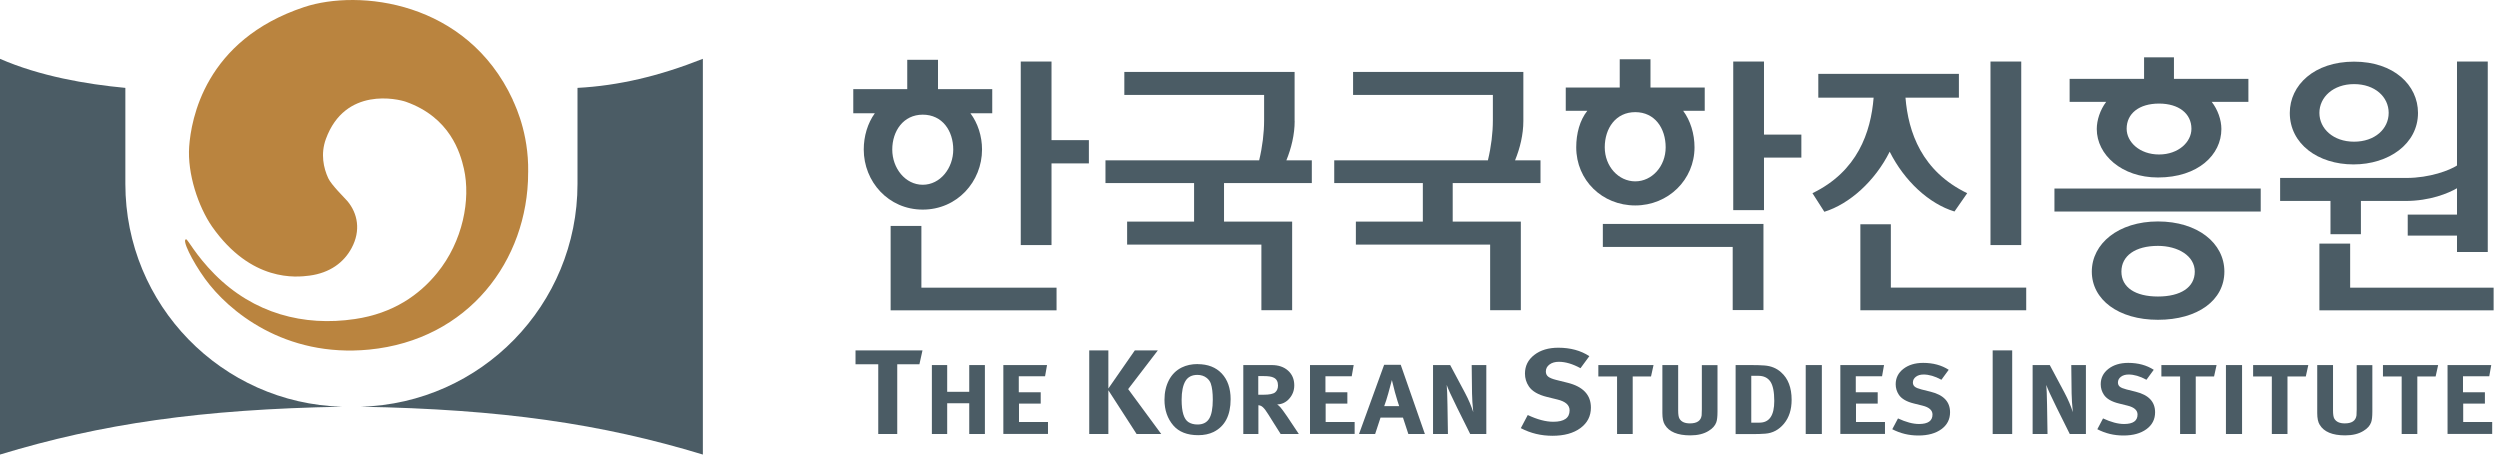 <svg width="264" height="48" viewBox="0 0 264 48" fill="none" xmlns="http://www.w3.org/2000/svg">
<path d="M102.474 11.958C103.264 13.007 103.703 14.387 103.703 15.788C103.703 19.18 101.072 22.134 97.443 22.134C93.814 22.134 91.212 19.18 91.212 15.788C91.212 14.387 91.622 13.007 92.384 11.958H90.106V9.414H95.805V6.316H99.053V9.414H104.781V11.958H102.474ZM94.051 32.778V23.859H97.299V30.377H111.572V32.77H94.058L94.051 32.778ZM97.443 12.109C95.395 12.109 94.223 13.834 94.223 15.796C94.223 17.758 95.596 19.511 97.443 19.511C99.29 19.511 100.663 17.758 100.663 15.796C100.663 13.834 99.527 12.109 97.443 12.109ZM111.04 17.255V25.878H107.792V6.496H111.04V14.797H114.986V17.255H111.04Z" fill="#4B5C65"/>
<path d="M136.717 12.779C136.717 14.209 136.365 15.647 135.84 16.933H138.528V19.333H129.257V23.401H136.451V32.758H133.203V25.83H119.024V23.401H126.095V19.333H116.738V16.933H132.966C133.318 15.474 133.49 14.008 133.49 12.722V10.027H118.729V7.598H136.71V12.772L136.717 12.779Z" fill="#4B5C65"/>
<path d="M160.866 12.779C160.866 14.209 160.514 15.647 159.989 16.933H162.677V19.333H153.406V23.401H160.6V32.758H157.359V25.83H143.18V23.401H150.252V19.333H140.895V16.933H157.122C157.474 15.474 157.647 14.008 157.647 12.722V10.027H142.885V7.598H160.866V12.772V12.779Z" fill="#4B5C65"/>
<path d="M177.741 11.698C178.502 12.719 178.941 14.127 178.941 15.557C178.941 18.978 176.167 21.695 172.681 21.695C169.196 21.695 166.45 19.036 166.45 15.557C166.45 14.091 166.831 12.69 167.622 11.698H165.344V9.24H171.043V6.258H174.291V9.24H180.019V11.698H177.741ZM182.973 32.748V26.079H169.26V23.649H186.221V32.741H182.973V32.748ZM172.681 11.842C170.633 11.842 169.462 13.538 169.462 15.557C169.462 17.577 170.921 19.151 172.681 19.151C174.442 19.151 175.894 17.57 175.894 15.557C175.894 13.545 174.751 11.842 172.681 11.842ZM186.278 16.635V22.191H183.03V6.495H186.278V14.213H190.224V16.642H186.278V16.635Z" fill="#4B5C65"/>
<path d="M206.393 22.335C203.705 21.516 201.104 19.116 199.551 16.018C198.006 19.116 195.311 21.545 192.652 22.364L191.395 20.402C196.159 18.095 197.561 13.97 197.855 10.312H192.013V7.797H206.86V10.312H201.219C201.513 13.97 202.943 18.088 207.737 20.402L206.393 22.335ZM196.454 32.77V23.679H199.674V30.37H213.968V32.763H196.454V32.77ZM210.195 25.871V6.496H213.443V25.878H210.195V25.871Z" fill="#4B5C65"/>
<path d="M216.949 22.336V19.907H238.732V22.336H216.949ZM233.558 10.758C234.197 11.577 234.578 12.655 234.578 13.626C234.578 16.342 232.12 18.742 227.88 18.742C224.05 18.742 221.419 16.342 221.419 13.626C221.419 12.691 221.771 11.606 222.411 10.758H218.552V8.329H226.414V6.051H229.569V8.329H237.431V10.758H233.543H233.558ZM227.88 33.77C223.697 33.77 220.895 31.635 220.895 28.681C220.895 25.728 223.705 23.385 227.88 23.385C232.056 23.385 234.894 25.663 234.894 28.681C234.894 31.7 232.091 33.77 227.88 33.77ZM227.88 25.965C225.487 25.965 224.021 27.014 224.021 28.681C224.021 30.349 225.487 31.312 227.88 31.312C230.273 31.312 231.768 30.349 231.768 28.681C231.768 27.014 229.986 25.965 227.88 25.965ZM227.995 10.938C225.889 10.938 224.574 11.987 224.574 13.597C224.574 14.998 225.947 16.313 227.995 16.313C230.043 16.313 231.416 14.998 231.416 13.597C231.416 11.987 230.072 10.938 227.995 10.938Z" fill="#4B5C65"/>
<path d="M259.459 26.604V24.88H254.256V22.659H259.459V19.878C258.554 20.402 256.621 21.221 254.019 21.221H249.312V24.729H246.099V21.221H240.781V18.792H254.112C256.599 18.792 258.705 17.973 259.459 17.477V6.496H262.708V26.611H259.459V26.604ZM248.528 17.362C244.784 17.362 241.802 15.199 241.802 11.922C241.802 8.997 244.375 6.51 248.586 6.51C252.797 6.51 255.341 8.997 255.341 11.922C255.341 15.199 252.244 17.362 248.528 17.362ZM248.586 8.882C246.394 8.882 244.928 10.255 244.928 11.922C244.928 13.589 246.394 14.962 248.586 14.962C250.778 14.962 252.244 13.618 252.244 11.922C252.244 10.226 250.785 8.882 248.586 8.882ZM244.928 32.77V25.727H248.176V30.377H263.326V32.77H244.935H244.928Z" fill="#4B5C65"/>
<path d="M54.15 10.536C49.278 0.058 37.872 -1.149 32.137 0.741C21.609 4.226 20.179 12.642 19.977 15.488C19.776 18.341 20.933 21.812 22.392 23.925C26.546 29.832 31.325 29.279 32.676 29.106C34.84 28.819 36.313 27.719 37.132 26.189C38.124 24.342 37.772 22.53 36.687 21.237C36.399 20.899 34.998 19.541 34.66 18.815C34.171 17.751 33.833 16.257 34.416 14.668C36.449 9.127 42.019 10.45 42.874 10.752C47.545 12.412 48.609 16.156 48.99 17.823C49.716 21.05 48.897 25.477 46.158 28.833C44.297 31.119 41.545 33.095 37.477 33.691C32.073 34.496 26.783 33.109 22.665 28.963C20.631 26.914 19.834 25.269 19.654 25.269C19.173 25.276 20.272 27.532 21.652 29.444C24.117 32.843 30.046 37.781 38.972 36.918C49.479 35.891 55.738 27.511 55.774 18.283C55.767 18.506 55.753 18.729 55.745 18.952C56.011 14.632 54.574 11.47 54.143 10.55" fill="#BA843F"/>
<path d="M13.238 19.42V9.28C9.077 8.892 4.183 8.036 0 6.211V48.001C10.694 44.753 21.229 43.215 36.12 42.949C23.421 42.604 13.238 32.205 13.238 19.42Z" fill="#4B5C65"/>
<path d="M60.984 19.42V9.28C65.332 9.05 69.636 8.029 74.222 6.211V48.001C63.535 44.753 52.992 43.215 38.102 42.949C50.8 42.604 60.984 32.205 60.984 19.42Z" fill="#4B5C65"/>
<path d="M90.336 37H97.415L97.091 38.466H94.749V45.832H92.743V38.466H90.343V37H90.336Z" fill="#4B5C65"/>
<path d="M98.406 38.551H100.023V41.375H102.352V38.551H104.005V45.831H102.352V42.583H100.023V45.831H98.406V38.551Z" fill="#4B5C65"/>
<path d="M105.96 38.55H110.567L110.359 39.736H107.584V41.425H109.899V42.618H107.606V44.565H110.668V45.823H105.953V38.543L105.96 38.55Z" fill="#4B5C65"/>
<path d="M115.023 37H117.043V41.025L119.838 37H122.268L119.134 41.089L122.627 45.832H120.025L117.043 41.211V45.832H115.023V37Z" fill="#4B5C65"/>
<path d="M126.469 38.453C127.547 38.453 128.395 38.783 129.02 39.444C129.638 40.105 129.954 41.011 129.954 42.154C129.954 43.864 129.35 45.021 128.15 45.618C127.69 45.84 127.151 45.955 126.533 45.955C125.369 45.955 124.492 45.61 123.903 44.928C123.285 44.209 122.969 43.303 122.969 42.218C122.969 41.428 123.127 40.738 123.443 40.134C123.759 39.538 124.212 39.092 124.794 38.805C125.276 38.568 125.836 38.445 126.469 38.445V38.453ZM126.447 39.588C125.865 39.588 125.448 39.804 125.189 40.228C124.916 40.68 124.78 41.349 124.78 42.218C124.78 43.476 125.017 44.267 125.498 44.575C125.757 44.741 126.073 44.827 126.461 44.827C127.029 44.827 127.439 44.619 127.69 44.209C127.942 43.799 128.071 43.124 128.071 42.197C128.071 41.478 127.999 40.91 127.863 40.508C127.784 40.278 127.64 40.077 127.432 39.911C127.159 39.696 126.828 39.588 126.44 39.588H126.447Z" fill="#4B5C65"/>
<path d="M131.277 38.551H134.296C135.007 38.551 135.582 38.745 136.021 39.14C136.452 39.528 136.675 40.046 136.675 40.692C136.675 41.239 136.495 41.706 136.143 42.101C135.791 42.496 135.367 42.697 134.871 42.705C134.993 42.798 135.108 42.899 135.208 43.007C135.496 43.337 136.143 44.279 137.156 45.831H135.237C134.964 45.414 134.713 45.012 134.483 44.638C134.066 43.962 133.778 43.51 133.62 43.294C133.441 43.057 133.282 42.913 133.146 42.856C133.06 42.82 132.973 42.798 132.887 42.791V45.831H131.292V38.551H131.277ZM132.873 39.715V41.684H133.419C134.037 41.684 134.454 41.598 134.655 41.433C134.856 41.267 134.957 41.023 134.957 40.707C134.957 40.304 134.806 40.024 134.504 39.88C134.289 39.765 133.936 39.715 133.455 39.715H132.873Z" fill="#4B5C65"/>
<path d="M138.343 38.55H142.95L142.741 39.736H139.967V41.425H142.281V42.618H139.989V44.565H143.05V45.823H138.336V38.543L138.343 38.55Z" fill="#4B5C65"/>
<path d="M146.156 38.523H147.917L150.468 45.832H148.722L148.154 44.1H145.783L145.215 45.832H143.512L146.164 38.523H146.156ZM146.171 42.886H147.752C147.658 42.634 147.515 42.145 147.306 41.42C147.249 41.211 147.141 40.78 146.983 40.133L146.602 41.542C146.465 42.038 146.322 42.49 146.171 42.893V42.886Z" fill="#4B5C65"/>
<path d="M151.335 38.551H153.139L154.691 41.461C155.08 42.194 155.374 42.884 155.575 43.524C155.496 42.755 155.453 42.087 155.446 41.526L155.41 38.551H156.955V45.831H155.252L153.865 43.042C153.269 41.835 152.902 41.037 152.773 40.649C152.809 41.059 152.837 41.749 152.852 42.719L152.902 45.831H151.328V38.551H151.335Z" fill="#4B5C65"/>
<path d="M167.835 37.61L166.9 38.882C166.074 38.429 165.312 38.206 164.615 38.206C164.213 38.206 163.882 38.3 163.623 38.494C163.372 38.688 163.242 38.925 163.242 39.227C163.242 39.457 163.321 39.636 163.479 39.766C163.638 39.895 163.925 40.017 164.328 40.118L165.513 40.413C167.173 40.822 168 41.699 168 43.043C168 43.941 167.633 44.66 166.893 45.206C166.153 45.752 165.168 46.018 163.947 46.018C162.725 46.018 161.633 45.752 160.598 45.213L161.331 43.826C162.337 44.301 163.235 44.538 164.026 44.538C165.176 44.538 165.75 44.135 165.75 43.331C165.75 42.777 165.319 42.396 164.464 42.188L163.379 41.922C162.437 41.692 161.791 41.318 161.446 40.801C161.173 40.391 161.036 39.946 161.036 39.45C161.036 38.645 161.367 37.984 162.021 37.48C162.675 36.97 163.523 36.719 164.557 36.719C165.83 36.719 166.922 37.013 167.835 37.61Z" fill="#4B5C65"/>
<path d="M168.777 38.551H174.613L174.347 39.758H172.414V45.831H170.761V39.758H168.785V38.551H168.777Z" fill="#4B5C65"/>
<path d="M175.547 38.551H177.214V43.337C177.214 43.754 177.257 44.049 177.351 44.207C177.545 44.544 177.911 44.71 178.457 44.71C179.205 44.71 179.615 44.429 179.694 43.862C179.708 43.747 179.715 43.524 179.715 43.215V38.558H181.368V43.459C181.368 43.991 181.325 44.372 181.239 44.602C181.109 44.961 180.836 45.256 180.434 45.5C179.931 45.816 179.284 45.975 178.493 45.975C177.149 45.975 176.251 45.601 175.806 44.853C175.633 44.58 175.547 44.171 175.547 43.624V38.558V38.551Z" fill="#4B5C65"/>
<path d="M183.281 38.551H184.913C185.466 38.551 185.933 38.565 186.321 38.594C187.018 38.644 187.608 38.881 188.089 39.32C188.829 39.974 189.196 40.944 189.196 42.223C189.196 43.251 188.93 44.084 188.391 44.739C187.852 45.385 187.198 45.737 186.415 45.795C186.012 45.824 185.624 45.838 185.25 45.838H183.281V38.558V38.551ZM184.934 39.694V44.631H185.804C186.846 44.631 187.363 43.869 187.363 42.345C187.363 41.389 187.227 40.707 186.954 40.297C186.681 39.895 186.257 39.686 185.674 39.686H184.927L184.934 39.694Z" fill="#4B5C65"/>
<path d="M190.684 38.551H192.387V45.831H190.684V38.551Z" fill="#4B5C65"/>
<path d="M194.34 38.55H198.954L198.745 39.736H195.971V41.425H198.285V42.618H195.993V44.565H199.054V45.823H194.34V38.543V38.55Z" fill="#4B5C65"/>
<path d="M205.782 39.053L205.013 40.103C204.33 39.729 203.698 39.549 203.13 39.549C202.799 39.549 202.526 39.628 202.318 39.786C202.11 39.944 202.002 40.146 202.002 40.39C202.002 40.577 202.066 40.728 202.203 40.836C202.332 40.943 202.57 41.037 202.9 41.123L203.877 41.367C205.243 41.705 205.926 42.424 205.926 43.538C205.926 44.278 205.624 44.874 205.013 45.32C204.402 45.766 203.597 45.989 202.584 45.989C201.571 45.989 200.679 45.766 199.824 45.327L200.428 44.185C201.262 44.573 202.002 44.774 202.649 44.774C203.597 44.774 204.072 44.443 204.072 43.775C204.072 43.322 203.719 43.006 203.015 42.834L202.117 42.611C201.341 42.424 200.809 42.115 200.521 41.691C200.299 41.353 200.184 40.987 200.184 40.577C200.184 39.916 200.457 39.37 200.996 38.953C201.535 38.536 202.232 38.32 203.087 38.32C204.136 38.32 205.035 38.565 205.789 39.053H205.782Z" fill="#4B5C65"/>
<path d="M210.426 37H212.488V45.832H210.426V37Z" fill="#4B5C65"/>
<path d="M214.652 38.551H216.456L218.008 41.461C218.396 42.194 218.691 42.884 218.892 43.524C218.813 42.755 218.77 42.087 218.762 41.526L218.727 38.551H220.272V45.831H218.568L217.181 43.042C216.585 41.835 216.218 41.037 216.089 40.649C216.125 41.059 216.154 41.749 216.168 42.719L216.218 45.831H214.645V38.551H214.652Z" fill="#4B5C65"/>
<path d="M227.434 39.053L226.665 40.103C225.983 39.729 225.35 39.549 224.782 39.549C224.452 39.549 224.179 39.628 223.97 39.786C223.762 39.944 223.654 40.146 223.654 40.39C223.654 40.577 223.719 40.728 223.855 40.836C223.985 40.943 224.222 41.037 224.552 41.123L225.53 41.367C226.895 41.705 227.578 42.424 227.578 43.538C227.578 44.278 227.276 44.874 226.665 45.32C226.054 45.766 225.25 45.989 224.236 45.989C223.223 45.989 222.332 45.766 221.477 45.327L222.08 44.185C222.914 44.573 223.654 44.774 224.301 44.774C225.25 44.774 225.724 44.443 225.724 43.775C225.724 43.322 225.372 43.006 224.667 42.834L223.769 42.611C222.993 42.424 222.461 42.115 222.174 41.691C221.951 41.353 221.836 40.987 221.836 40.577C221.836 39.916 222.109 39.37 222.648 38.953C223.187 38.536 223.884 38.32 224.739 38.32C225.789 38.32 226.687 38.565 227.441 39.053H227.434Z" fill="#4B5C65"/>
<path d="M228.234 38.551H234.07L233.804 39.758H231.871V45.831H230.218V39.758H228.242V38.551H228.234Z" fill="#4B5C65"/>
<path d="M235.059 38.551H236.762V45.831H235.059V38.551Z" fill="#4B5C65"/>
<path d="M237.922 38.551H243.757L243.492 39.758H241.558V45.831H239.905V39.758H237.929V38.551H237.922Z" fill="#4B5C65"/>
<path d="M244.699 38.551H246.367V43.337C246.367 43.754 246.41 44.049 246.503 44.207C246.697 44.544 247.064 44.71 247.61 44.71C248.357 44.71 248.767 44.429 248.846 43.862C248.86 43.747 248.867 43.524 248.867 43.215V38.558H250.52V43.459C250.52 43.991 250.477 44.372 250.391 44.602C250.262 44.961 249.989 45.256 249.586 45.5C249.083 45.816 248.436 45.975 247.646 45.975C246.302 45.975 245.404 45.601 244.958 44.853C244.785 44.58 244.699 44.171 244.699 43.624V38.558V38.551Z" fill="#4B5C65"/>
<path d="M251.633 38.551H257.468L257.202 39.758H255.269V45.831H253.616V39.758H251.64V38.551H251.633Z" fill="#4B5C65"/>
<path d="M258.461 38.55H263.075L262.866 39.736H260.092V41.425H262.406V42.618H260.114V44.565H263.175V45.823H258.461V38.543V38.55Z" fill="#4B5C65"/>
</svg>
